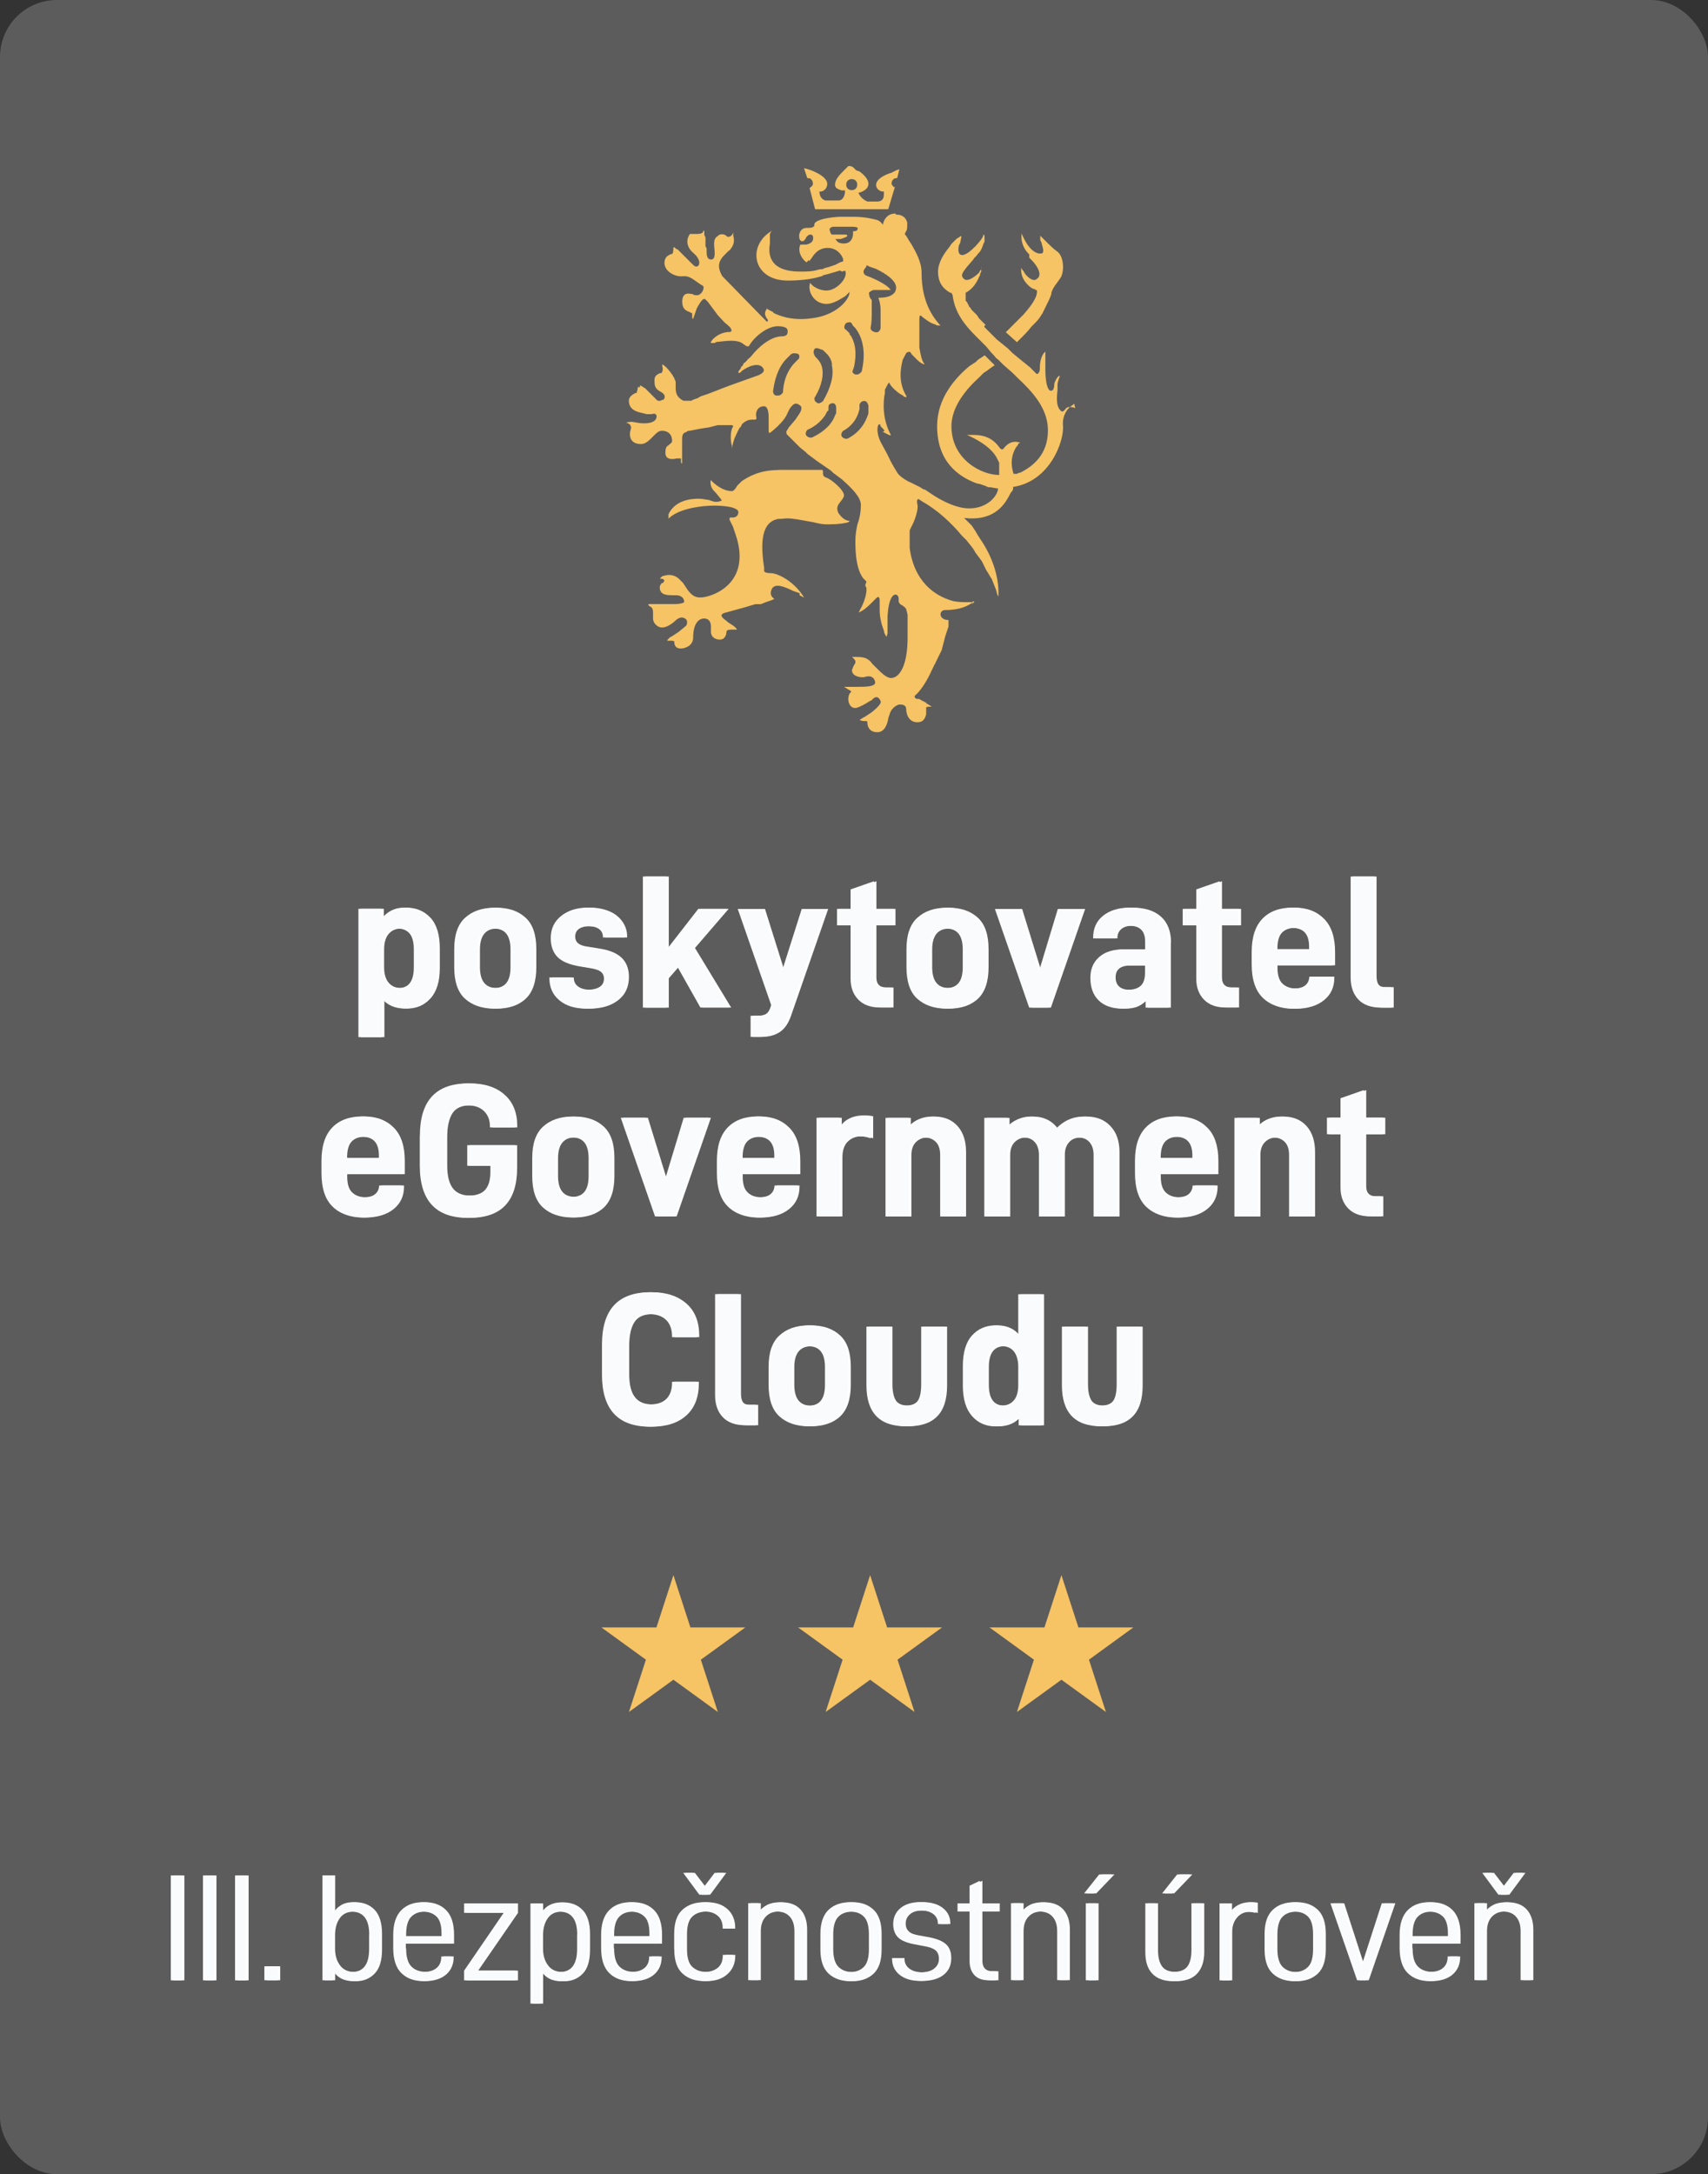 <svg xmlns="http://www.w3.org/2000/svg" id="Layer_2" data-name="Layer 2" viewBox="0 0 180 229.05"><rect x="0" y="0" width="180" height="229.05" fill="#333333" stroke="none"/><g id="Text"><g><rect width="180" height="229.05" rx="6" ry="6" fill="#fff" opacity=".2"></rect><g><path d="M19.43,197.58v11.05h-1.17v-11.05h1.17Z" fill="#fff"></path><path d="M22.81,197.58v11.05h-1.17v-11.05h1.17Z" fill="#fff"></path><path d="M26.2,197.58v11.05h-1.17v-11.05h1.17Z" fill="#fff"></path><path d="M29.53,207.15v1.47h-1.41v-1.47h1.41Z" fill="#fff"></path><path d="M35.32,208.62h-1.08v-11.05h1.08v4.08c.22-.41.52-.72.88-.94s.78-.31,1.25-.31c.83,0,1.52.27,2.03.8s.78,1.39.78,2.53v1.66c0,1.14-.25,1.98-.77,2.52s-1.17.81-1.97.81c-1.02,0-1.75-.39-2.2-1.17v1.08ZM39.16,203.8c0-1.59-.62-2.41-1.88-2.41-.66,0-1.14.23-1.47.69s-.5,1.06-.5,1.81v1.42c0,.72.19,1.3.53,1.75s.84.69,1.5.69c1.2,0,1.81-.81,1.81-2.42v-1.53Z" fill="#fff"></path><path d="M42.8,205.26c0,.92.19,1.55.56,1.92s.89.56,1.55.56c.58,0,1.03-.14,1.36-.42s.48-.67.48-1.16v-.05h1.06v.08c0,.75-.27,1.38-.8,1.83s-1.27.69-2.19.69-1.7-.28-2.27-.84-.86-1.45-.86-2.64v-1.41c0-1.16.3-2.03.86-2.59s1.31-.83,2.23-.83,1.67.27,2.23.83.84,1.44.84,2.59v.95h-5.08v.48ZM42.8,203.8v.17h3.98v-.28c0-.84-.17-1.44-.53-1.78s-.83-.52-1.45-.52-1.09.17-1.45.53-.55.98-.55,1.88Z" fill="#fff"></path><path d="M50.39,207.61h4.2v1.02h-5.42v-1.02l4.17-6.09h-4.17v-1h5.42v1l-4.2,6.09Z" fill="#fff"></path><path d="M57.24,200.51v1.14c.22-.41.52-.72.88-.92s.78-.31,1.25-.31c.83,0,1.52.27,2.03.8s.78,1.38.78,2.52v1.66c0,1.16-.25,2-.77,2.53s-1.17.8-1.97.8c-1.02,0-1.75-.39-2.2-1.17v3.52h-1.08v-10.55h1.08ZM61.08,203.81c0-1.61-.62-2.42-1.88-2.42-.66,0-1.14.23-1.47.69s-.5,1.06-.5,1.81v1.42c0,.72.19,1.3.53,1.75s.84.69,1.5.69c1.2,0,1.81-.81,1.81-2.42v-1.52Z" fill="#fff"></path><path d="M64.72,205.26c0,.92.19,1.55.56,1.92s.89.56,1.55.56c.58,0,1.03-.14,1.36-.42s.48-.67.48-1.16v-.05h1.06v.08c0,.75-.27,1.38-.8,1.83s-1.27.69-2.19.69-1.7-.28-2.27-.84-.86-1.45-.86-2.64v-1.41c0-1.16.3-2.03.86-2.59s1.31-.83,2.23-.83,1.67.27,2.23.83.84,1.44.84,2.59v.95h-5.08v.48ZM64.72,203.8v.17h3.98v-.28c0-.84-.17-1.44-.53-1.78s-.83-.52-1.45-.52-1.09.17-1.45.53-.55.98-.55,1.88Z" fill="#fff"></path><path d="M71.31,205.39v-1.66c0-1.16.28-2,.86-2.53s1.34-.8,2.3-.8,1.67.25,2.2.73.81,1.14.81,1.97v.08h-1.06v-.08c0-.55-.17-.97-.52-1.27s-.8-.45-1.39-.45c-.66,0-1.17.17-1.55.53s-.56.98-.56,1.88v1.53c0,.89.17,1.52.55,1.88s.89.55,1.55.55c.59,0,1.06-.16,1.41-.45s.52-.72.52-1.27v-.08h1.06v.06c0,.83-.28,1.48-.83,1.97s-1.27.73-2.17.73c-.97,0-1.73-.27-2.31-.8s-.86-1.38-.86-2.53ZM73.23,197.31l1.17,1.52,1.16-1.52h.98l-1.7,2.3h-.89l-1.7-2.3h.98Z" fill="#fff"></path><path d="M80.18,200.51v.98c.23-.36.55-.62.92-.81s.81-.27,1.28-.27c.86,0,1.52.25,1.98.75s.7,1.22.7,2.12v5.33h-1.09v-5.17c0-.67-.17-1.17-.5-1.53s-.78-.53-1.38-.53-1.03.17-1.38.53-.53.88-.53,1.53v5.17h-1.08v-8.11h1.06Z" fill="#fff"></path><path d="M86.71,205.39v-1.66c0-1.16.3-2,.86-2.53s1.31-.8,2.27-.8,1.67.27,2.23.8.84,1.38.84,2.53v1.66c0,1.16-.28,2-.84,2.53s-1.31.8-2.23.8-1.7-.27-2.27-.8-.86-1.38-.86-2.53ZM91.82,205.33v-1.53c0-.89-.17-1.52-.53-1.88s-.84-.53-1.45-.53-1.12.17-1.48.53-.55.98-.55,1.88v1.53c0,.89.19,1.52.55,1.88s.86.55,1.48.55,1.09-.19,1.45-.55.53-.98.53-1.88Z" fill="#fff"></path><path d="M94.26,206.36v-.08h1.06v.06c0,.45.17.8.52,1.06s.81.39,1.41.39,1.08-.12,1.42-.38.53-.59.53-1.05c0-.41-.14-.72-.38-.91s-.62-.33-1.16-.42l-1-.19c-.8-.14-1.38-.38-1.73-.7s-.55-.81-.55-1.44c0-.7.27-1.27.78-1.69s1.22-.62,2.05-.62c.89,0,1.61.2,2.14.61s.8.95.8,1.61v.09h-1.06v-.05c0-.42-.16-.75-.48-1s-.78-.38-1.36-.38-1.02.12-1.33.38-.47.58-.47,1c0,.36.11.62.33.83s.59.34,1.08.42l1.06.19c.8.16,1.39.39,1.77.73s.56.83.56,1.47c0,.77-.28,1.36-.83,1.78s-1.3.62-2.22.62-1.61-.22-2.14-.64-.8-1-.8-1.72Z" fill="#fff"></path><path d="M103.53,206.56c0,.73.36,1.11,1.05,1.11h.64v.95h-.81c-.62,0-1.11-.17-1.45-.53s-.52-.86-.52-1.48v-5.23h-1.27v-.86h1.27v-1.86l1.09-.52v2.38h1.83v.86h-1.83v5.19Z" fill="#fff"></path><path d="M107.87,200.51v.98c.23-.36.55-.62.92-.81s.81-.27,1.28-.27c.86,0,1.52.25,1.98.75s.7,1.22.7,2.12v5.33h-1.09v-5.17c0-.67-.17-1.17-.5-1.53s-.78-.53-1.38-.53-1.03.17-1.38.53-.53.88-.53,1.53v5.17h-1.08v-8.11h1.06Z" fill="#fff"></path><path d="M117.45,197.47l-1.92,2h-1.02l1.59-2h1.34ZM115.78,200.51v8.11h-1.09v-8.11h1.09Z" fill="#fff"></path><path d="M120.96,205.65v-5.14h1.08v4.98c0,.75.16,1.31.44,1.69s.77.56,1.45.56,1.17-.19,1.45-.55.44-.94.44-1.7v-4.98h1.09v5.14c0,.98-.25,1.73-.75,2.27s-1.25.8-2.25.8-1.72-.27-2.22-.8-.73-1.28-.73-2.27ZM125.66,197.47l-1.92,2h-1.02l1.59-2h1.34Z" fill="#fff"></path><path d="M129.84,200.51v1.08c.22-.41.52-.69.89-.89s.8-.3,1.25-.3c.2,0,.39.02.58.05v1.08c-.25-.08-.53-.12-.83-.12-.55,0-1,.19-1.34.58s-.53.88-.53,1.5v5.14h-1.08v-8.11h1.06Z" fill="#fff"></path><path d="M133.52,205.39v-1.66c0-1.16.3-2,.86-2.53s1.31-.8,2.27-.8,1.67.27,2.23.8.84,1.38.84,2.53v1.66c0,1.16-.28,2-.84,2.53s-1.31.8-2.23.8-1.7-.27-2.27-.8-.86-1.38-.86-2.53ZM138.63,205.33v-1.53c0-.89-.17-1.52-.53-1.88s-.84-.53-1.45-.53-1.12.17-1.48.53-.55.98-.55,1.88v1.53c0,.89.19,1.52.55,1.88s.86.55,1.48.55,1.09-.19,1.45-.55.53-.98.53-1.88Z" fill="#fff"></path><path d="M141.66,200.51l2.11,6.52,2.11-6.52h1.17l-2.8,8.11h-.97l-2.81-8.11h1.19Z" fill="#fff"></path><path d="M148.87,205.26c0,.92.19,1.55.56,1.92s.89.56,1.55.56c.58,0,1.03-.14,1.36-.42s.48-.67.48-1.16v-.05h1.06v.08c0,.75-.27,1.38-.8,1.83s-1.27.69-2.19.69-1.7-.28-2.27-.84-.86-1.45-.86-2.64v-1.41c0-1.16.3-2.03.86-2.59s1.31-.83,2.23-.83,1.67.27,2.23.83.84,1.44.84,2.59v.95h-5.08v.48ZM148.87,203.8v.17h3.98v-.28c0-.84-.17-1.44-.53-1.78s-.83-.52-1.45-.52-1.09.17-1.45.53-.55.98-.55,1.88Z" fill="#fff"></path><path d="M156.71,200.51v.98c.23-.36.55-.62.92-.81s.81-.27,1.28-.27c.86,0,1.52.25,1.98.75s.7,1.22.7,2.12v5.33h-1.09v-5.17c0-.67-.17-1.17-.5-1.53s-.78-.53-1.38-.53-1.03.17-1.38.53-.53.88-.53,1.53v5.17h-1.08v-8.11h1.06ZM157.45,197.31l1.17,1.52,1.16-1.52h.98l-1.7,2.3h-.89l-1.7-2.3h.98Z" fill="#fff"></path></g><g><path d="M40.45,95.76v1.05c.61-.78,1.41-1.19,2.38-1.19,1.04,0,1.89.37,2.54,1.07s.98,1.78.98,3.22v2.05c0,1.45-.33,2.5-.98,3.22s-1.46,1.07-2.46,1.07-1.84-.35-2.4-1.05v4.06h-2.48v-13.52h2.42ZM43.86,100.02c0-.78-.16-1.35-.45-1.68s-.7-.51-1.21-.51-.94.2-1.25.57-.47.92-.47,1.62v1.88c0,.7.16,1.25.47,1.62s.74.57,1.31.57c1.07,0,1.6-.74,1.6-2.19v-1.88Z" fill="#fff"></path><path d="M48.12,101.91v-1.93c0-1.48.37-2.58,1.13-3.28s1.78-1.07,3.09-1.07,2.32.37,3.07,1.07,1.11,1.8,1.11,3.28v1.93c0,1.48-.37,2.6-1.11,3.3s-1.78,1.05-3.07,1.05-2.32-.35-3.09-1.05-1.13-1.82-1.13-3.3ZM54.06,100.02c0-1.45-.57-2.19-1.72-2.19s-1.76.74-1.76,2.19v1.88c0,1.45.59,2.19,1.76,2.19s1.72-.74,1.72-2.19v-1.88Z" fill="#fff"></path><path d="M58.15,103.06v-.08h2.32v.04c0,.39.16.7.47.92s.72.33,1.23.33c.55,0,.96-.1,1.27-.29s.47-.49.47-.88c0-.31-.12-.57-.35-.74s-.61-.29-1.13-.37l-1.09-.18c-1.04-.18-1.82-.49-2.3-.96s-.74-1.15-.74-2.01c0-1,.37-1.76,1.09-2.34s1.66-.88,2.79-.88c.78,0,1.46.14,2.05.39s1.04.62,1.37,1.09.49.98.49,1.54v.12h-2.29v-.06c0-.35-.14-.64-.43-.84s-.68-.29-1.19-.29-.9.1-1.17.29-.39.47-.39.8c0,.31.1.55.31.72s.53.29,1,.35l1.23.2c1.04.16,1.82.47,2.34.96s.78,1.17.78,2.03c0,1.07-.39,1.89-1.17,2.48s-1.78.86-3.01.86-2.15-.27-2.87-.86-1.07-1.37-1.07-2.34Z" fill="#fff"></path><path d="M70.48,103.06v3.09h-2.48v-13.81h2.48v7.73l3.36-4.32h2.95l-3.55,4.12,3.81,6.27h-2.99l-2.46-4.36-1.11,1.27Z" fill="#fff"></path><path d="M83.35,107.05c-.27.76-.64,1.31-1.15,1.66s-1.17.53-1.99.53h-.86v-2.23h.78c.39,0,.68-.08.88-.21s.35-.39.47-.78l.04-.14-3.52-10.12h2.62l2.05,6.52,2.07-6.52h2.54l-3.93,11.29Z" fill="#fff"></path><path d="M92.36,102.98c0,.7.35,1.05,1.04,1.05h.76v2.11h-1.17c-.94,0-1.7-.25-2.25-.8s-.84-1.29-.84-2.21v-5.64h-1.43v-1.74h1.43v-2.05l2.46-.86v2.91h2.01v1.74h-2.01v5.49Z" fill="#fff"></path><path d="M95.78,101.91v-1.93c0-1.48.37-2.58,1.13-3.28s1.78-1.07,3.09-1.07,2.32.37,3.07,1.07,1.11,1.8,1.11,3.28v1.93c0,1.48-.37,2.6-1.11,3.3s-1.78,1.05-3.07,1.05-2.32-.35-3.09-1.05-1.13-1.82-1.13-3.3ZM101.72,100.02c0-1.45-.57-2.19-1.72-2.19s-1.76.74-1.76,2.19v1.88c0,1.45.59,2.19,1.76,2.19s1.72-.74,1.72-2.19v-1.88Z" fill="#fff"></path><path d="M107.72,95.76l2.03,6.58,1.99-6.58h2.62l-3.61,10.39h-2.03l-3.61-10.39h2.62Z" fill="#fff"></path><path d="M123.39,99.31v6.84h-2.4v-.9c-.35.35-.7.62-1.07.78s-.82.23-1.39.23c-1.07,0-1.89-.29-2.48-.86s-.88-1.37-.88-2.38c0-.94.31-1.66.94-2.21s1.5-.8,2.62-.8h2.21v-.82c0-1.11-.55-1.66-1.66-1.66-.47,0-.84.12-1.11.35s-.41.53-.41.92v.06h-2.3v-.08c0-.98.35-1.74,1.04-2.3s1.64-.86,2.81-.86c1.33,0,2.32.31,3.03.94s1.07,1.54,1.07,2.75ZM120.93,102.46v-.74h-1.8c-1.04,0-1.56.41-1.56,1.25s.51,1.31,1.52,1.31c.64,0,1.11-.16,1.41-.45s.43-.76.43-1.37Z" fill="#fff"></path><path d="M128.78,102.98c0,.7.35,1.05,1.04,1.05h.76v2.11h-1.17c-.94,0-1.7-.25-2.25-.8s-.84-1.29-.84-2.21v-5.64h-1.43v-1.74h1.43v-2.05l2.46-.86v2.91h2.01v1.74h-2.01v5.49Z" fill="#fff"></path><path d="M134.63,101.97c0,.78.18,1.33.53,1.66s.82.51,1.46.51c.49,0,.9-.1,1.17-.31s.43-.51.45-.88l.02-.06h2.36v.1c0,1-.35,1.78-1.09,2.38s-1.74.9-3.01.9-2.4-.39-3.18-1.15-1.17-1.93-1.17-3.54v-1.27c0-1.56.37-2.73,1.13-3.52s1.82-1.17,3.14-1.17,2.34.41,3.11,1.19,1.15,1.95,1.15,3.5v1.39h-6.07v.27ZM134.63,99.94v.06h3.59v-.27c0-1.33-.59-1.97-1.78-1.97-.59,0-1.04.18-1.35.51s-.47.9-.47,1.68Z" fill="#fff"></path><path d="M142.59,102.98v-10.64h2.48v10.49c0,.43.08.74.23.92s.39.25.74.25h.84v2.15h-1.13c-1,0-1.78-.27-2.32-.82s-.84-1.33-.84-2.34Z" fill="#fff"></path><path d="M36.59,123.97c0,.78.18,1.33.53,1.66s.82.51,1.46.51c.49,0,.9-.1,1.17-.31s.43-.51.45-.88l.02-.06h2.36v.1c0,1-.35,1.78-1.09,2.38s-1.74.9-3.01.9-2.4-.39-3.18-1.15-1.17-1.93-1.17-3.54v-1.27c0-1.56.37-2.73,1.13-3.52s1.82-1.17,3.14-1.17,2.34.41,3.11,1.19,1.15,1.95,1.15,3.5v1.39h-6.07v.27ZM36.59,121.94v.06h3.59v-.27c0-1.33-.59-1.97-1.78-1.97-.59,0-1.04.18-1.35.51s-.47.9-.47,1.68Z" fill="#fff"></path><path d="M44.51,119.65c0-3.67,1.68-5.51,5.06-5.51,1.5,0,2.71.39,3.61,1.19s1.33,1.89,1.33,3.3v.14h-2.62v-.14c0-.62-.2-1.15-.61-1.56s-1-.62-1.74-.62c-.84,0-1.45.25-1.82.78s-.59,1.37-.59,2.56v2.99c0,1.13.21,1.93.62,2.44s1.02.74,1.88.74c.8,0,1.39-.2,1.76-.61s.55-1.05.55-1.89v-.64h-2.44v-2.17h5v2.36c0,3.54-1.66,5.29-4.98,5.29s-5.02-1.82-5.02-5.49v-3.16Z" fill="#fff"></path><path d="M56.35,123.91v-1.93c0-1.48.37-2.58,1.13-3.28s1.78-1.07,3.09-1.07,2.32.37,3.07,1.07,1.11,1.8,1.11,3.28v1.93c0,1.48-.37,2.6-1.11,3.3s-1.78,1.05-3.07,1.05-2.32-.35-3.09-1.05-1.13-1.82-1.13-3.3ZM62.29,122.02c0-1.45-.57-2.19-1.72-2.19s-1.76.74-1.76,2.19v1.88c0,1.45.59,2.19,1.76,2.19s1.72-.74,1.72-2.19v-1.88Z" fill="#fff"></path><path d="M68.28,117.76l2.03,6.58,1.99-6.58h2.62l-3.61,10.39h-2.03l-3.61-10.39h2.62Z" fill="#fff"></path><path d="M78.27,123.97c0,.78.18,1.33.53,1.66s.82.51,1.46.51c.49,0,.9-.1,1.17-.31s.43-.51.45-.88l.02-.06h2.36v.1c0,1-.35,1.78-1.09,2.38s-1.74.9-3.01.9-2.4-.39-3.18-1.15-1.17-1.93-1.17-3.54v-1.27c0-1.56.37-2.73,1.13-3.52s1.82-1.17,3.14-1.17,2.34.41,3.11,1.19,1.15,1.95,1.15,3.5v1.39h-6.07v.27ZM78.27,121.94v.06h3.59v-.27c0-1.33-.59-1.97-1.78-1.97-.59,0-1.04.18-1.35.51s-.47.9-.47,1.68Z" fill="#fff"></path><path d="M88.71,117.76v1.07c.25-.45.59-.76,1.02-.98s.92-.33,1.45-.33c.31,0,.59.02.84.08v2.32c-.47-.16-.88-.21-1.23-.21-.61,0-1.09.2-1.46.57s-.55.94-.55,1.64v6.23h-2.48v-10.39h2.42Z" fill="#fff"></path><path d="M95.99,117.76v.94c.31-.35.68-.62,1.11-.8s.88-.27,1.35-.27c1.07,0,1.89.35,2.48,1.02s.88,1.58.88,2.73v6.78h-2.48v-6.48c0-.59-.14-1.04-.43-1.35s-.7-.49-1.19-.49-.88.18-1.19.49-.47.76-.47,1.35v6.48h-2.48v-10.39h2.42Z" fill="#fff"></path><path d="M106.39,117.76v.94c.31-.33.68-.59,1.11-.78s.88-.29,1.35-.29c1.15,0,2.05.45,2.66,1.31.8-.86,1.8-1.31,2.95-1.31s1.95.35,2.58,1.02.94,1.58.94,2.73v6.78h-2.48v-6.48c0-.61-.16-1.05-.45-1.37s-.68-.47-1.17-.47-.92.16-1.21.49-.45.76-.45,1.29v6.54h-2.48v-6.48c0-.61-.16-1.05-.45-1.37s-.68-.47-1.17-.47-.88.18-1.19.49-.47.76-.47,1.35v6.48h-2.48v-10.39h2.42Z" fill="#fff"></path><path d="M122.33,123.97c0,.78.18,1.33.53,1.66s.82.51,1.46.51c.49,0,.9-.1,1.17-.31s.43-.51.45-.88l.02-.06h2.36v.1c0,1-.35,1.78-1.09,2.38s-1.74.9-3.01.9-2.4-.39-3.18-1.15-1.17-1.93-1.17-3.54v-1.27c0-1.56.37-2.73,1.13-3.52s1.82-1.17,3.14-1.17,2.34.41,3.11,1.19,1.15,1.95,1.15,3.5v1.39h-6.07v.27ZM122.33,121.94v.06h3.59v-.27c0-1.33-.59-1.97-1.78-1.97-.59,0-1.04.18-1.35.51s-.47.9-.47,1.68Z" fill="#fff"></path><path d="M132.77,117.76v.94c.31-.35.68-.62,1.11-.8s.88-.27,1.35-.27c1.07,0,1.89.35,2.48,1.02s.88,1.58.88,2.73v6.78h-2.48v-6.48c0-.59-.14-1.04-.43-1.35s-.7-.49-1.19-.49-.88.18-1.19.49-.47.76-.47,1.35v6.48h-2.48v-10.39h2.42Z" fill="#fff"></path><path d="M143.98,124.98c0,.7.35,1.05,1.04,1.05h.76v2.11h-1.17c-.94,0-1.7-.25-2.25-.8s-.84-1.29-.84-2.21v-5.64h-1.43v-1.74h1.43v-2.05l2.46-.86v2.91h2.01v1.74h-2.01v5.49Z" fill="#fff"></path><path d="M63.69,141.65c0-3.67,1.68-5.51,5.06-5.51,1.5,0,2.71.41,3.61,1.21s1.33,1.93,1.33,3.38v.14h-2.62v-.12c0-.7-.2-1.27-.61-1.68s-1-.62-1.74-.62c-.84,0-1.45.25-1.82.78s-.59,1.37-.59,2.56v2.99c0,1.11.21,1.91.61,2.42s1,.76,1.84.76c.74,0,1.33-.2,1.72-.59s.59-.96.59-1.64v-.16h2.58v.14c0,1.48-.43,2.6-1.31,3.4s-2.09,1.19-3.63,1.19c-3.34,0-5.02-1.82-5.02-5.49v-3.16Z" fill="#fff"></path><path d="M75.61,146.98v-10.64h2.48v10.49c0,.43.08.74.23.92s.39.25.74.25h.84v2.15h-1.13c-1,0-1.78-.27-2.32-.82s-.84-1.33-.84-2.34Z" fill="#fff"></path><path d="M81.26,145.91v-1.93c0-1.48.37-2.58,1.13-3.28s1.78-1.07,3.09-1.07,2.32.37,3.07,1.07,1.11,1.8,1.11,3.28v1.93c0,1.48-.37,2.6-1.11,3.3s-1.78,1.05-3.07,1.05-2.32-.35-3.09-1.05-1.13-1.82-1.13-3.3ZM87.19,144.02c0-1.45-.57-2.19-1.72-2.19s-1.76.74-1.76,2.19v1.88c0,1.45.59,2.19,1.76,2.19s1.72-.74,1.72-2.19v-1.88Z" fill="#fff"></path><path d="M91.57,139.76h2.48v6.07c0,.74.12,1.29.33,1.66s.66.59,1.31.59,1.09-.2,1.31-.55.33-.92.33-1.7v-6.07h2.48v6.19c0,1.45-.33,2.52-1.02,3.24s-1.72,1.07-3.11,1.07c-2.75,0-4.12-1.45-4.12-4.32v-6.19Z" fill="#fff"></path><path d="M101.73,145.97v-2.05c0-1.45.33-2.52.96-3.22s1.45-1.07,2.46-1.07,1.86.41,2.42,1.19v-4.47h2.46v13.81h-2.42v-.96c-.57.72-1.39,1.07-2.44,1.07-1,0-1.82-.35-2.46-1.07s-.98-1.78-.98-3.22ZM107.57,145.89v-1.88c0-.7-.16-1.25-.45-1.62s-.72-.57-1.25-.57c-1.11,0-1.66.74-1.66,2.19v1.88c0,1.45.53,2.19,1.6,2.19.57,0,1-.2,1.31-.57s.45-.92.45-1.62Z" fill="#fff"></path><path d="M112.18,139.76h2.48v6.07c0,.74.12,1.29.33,1.66s.66.59,1.31.59,1.09-.2,1.31-.55.33-.92.33-1.7v-6.07h2.48v6.19c0,1.45-.33,2.52-1.02,3.24s-1.72,1.07-3.11,1.07c-2.75,0-4.12-1.45-4.12-4.32v-6.19Z" fill="#fff"></path></g><g><path d="M19.17,197.58v11.05h-1.17v-11.05h1.17Z" fill="#fafbfc"></path><path d="M22.56,197.58v11.05h-1.17v-11.05h1.17Z" fill="#fafbfc"></path><path d="M25.94,197.58v11.05h-1.17v-11.05h1.17Z" fill="#fafbfc"></path><path d="M29.27,207.15v1.47h-1.41v-1.47h1.41Z" fill="#fafbfc"></path><path d="M35.06,208.62h-1.08v-11.05h1.08v4.08c.22-.41.52-.72.88-.94s.78-.31,1.25-.31c.83,0,1.52.27,2.03.8s.78,1.39.78,2.53v1.66c0,1.14-.25,1.98-.77,2.52s-1.17.81-1.97.81c-1.02,0-1.75-.39-2.2-1.17v1.08ZM38.91,203.8c0-1.59-.62-2.41-1.88-2.41-.66,0-1.14.23-1.47.69s-.5,1.06-.5,1.81v1.42c0,.72.19,1.3.53,1.75s.84.69,1.5.69c1.2,0,1.81-.81,1.81-2.42v-1.53Z" fill="#fafbfc"></path><path d="M42.55,205.26c0,.92.19,1.55.56,1.92s.89.56,1.55.56c.58,0,1.03-.14,1.36-.42s.48-.67.48-1.16v-.05h1.06v.08c0,.75-.27,1.38-.8,1.83s-1.27.69-2.19.69-1.7-.28-2.27-.84-.86-1.45-.86-2.64v-1.41c0-1.16.3-2.03.86-2.59s1.31-.83,2.23-.83,1.67.27,2.23.83.84,1.44.84,2.59v.95h-5.08v.48ZM42.55,203.8v.17h3.98v-.28c0-.84-.17-1.44-.53-1.78s-.83-.52-1.45-.52-1.09.17-1.45.53-.55.98-.55,1.88Z" fill="#fafbfc"></path><path d="M50.13,207.61h4.2v1.02h-5.42v-1.02l4.17-6.09h-4.17v-1h5.42v1l-4.2,6.09Z" fill="#fafbfc"></path><path d="M56.98,200.51v1.14c.22-.41.52-.72.88-.92s.78-.31,1.25-.31c.83,0,1.52.27,2.03.8s.78,1.38.78,2.52v1.66c0,1.16-.25,2-.77,2.53s-1.17.8-1.97.8c-1.02,0-1.75-.39-2.2-1.17v3.52h-1.08v-10.55h1.08ZM60.83,203.81c0-1.61-.62-2.42-1.88-2.42-.66,0-1.14.23-1.47.69s-.5,1.06-.5,1.81v1.42c0,.72.19,1.3.53,1.75s.84.69,1.5.69c1.2,0,1.81-.81,1.81-2.42v-1.52Z" fill="#fafbfc"></path><path d="M64.46,205.26c0,.92.19,1.55.56,1.92s.89.56,1.55.56c.58,0,1.03-.14,1.36-.42s.48-.67.48-1.16v-.05h1.06v.08c0,.75-.27,1.38-.8,1.83s-1.27.69-2.19.69-1.7-.28-2.27-.84-.86-1.45-.86-2.64v-1.41c0-1.16.3-2.03.86-2.59s1.31-.83,2.23-.83,1.67.27,2.23.83.84,1.44.84,2.59v.95h-5.08v.48ZM64.46,203.8v.17h3.98v-.28c0-.84-.17-1.44-.53-1.78s-.83-.52-1.45-.52-1.09.17-1.45.53-.55.98-.55,1.88Z" fill="#fafbfc"></path><path d="M71.05,205.39v-1.66c0-1.16.28-2,.86-2.53s1.34-.8,2.3-.8,1.67.25,2.2.73.81,1.14.81,1.97v.08h-1.06v-.08c0-.55-.17-.97-.52-1.27s-.8-.45-1.39-.45c-.66,0-1.17.17-1.55.53s-.56.98-.56,1.88v1.53c0,.89.17,1.52.55,1.88s.89.55,1.55.55c.59,0,1.06-.16,1.41-.45s.52-.72.52-1.27v-.08h1.06v.06c0,.83-.28,1.48-.83,1.97s-1.27.73-2.17.73c-.97,0-1.73-.27-2.31-.8s-.86-1.38-.86-2.53ZM72.98,197.31l1.17,1.52,1.16-1.52h.98l-1.7,2.3h-.89l-1.7-2.3h.98Z" fill="#fafbfc"></path><path d="M79.93,200.51v.98c.23-.36.55-.62.92-.81s.81-.27,1.28-.27c.86,0,1.52.25,1.98.75s.7,1.22.7,2.12v5.33h-1.09v-5.17c0-.67-.17-1.17-.5-1.53s-.78-.53-1.38-.53-1.03.17-1.38.53-.53.88-.53,1.53v5.17h-1.08v-8.11h1.06Z" fill="#fafbfc"></path><path d="M86.46,205.39v-1.66c0-1.16.3-2,.86-2.53s1.31-.8,2.27-.8,1.67.27,2.23.8.84,1.38.84,2.53v1.66c0,1.16-.28,2-.84,2.53s-1.31.8-2.23.8-1.7-.27-2.27-.8-.86-1.38-.86-2.53ZM91.57,205.33v-1.53c0-.89-.17-1.52-.53-1.88s-.84-.53-1.45-.53-1.12.17-1.48.53-.55.98-.55,1.88v1.53c0,.89.19,1.52.55,1.88s.86.55,1.48.55,1.09-.19,1.45-.55.53-.98.53-1.88Z" fill="#fafbfc"></path><path d="M94.01,206.36v-.08h1.06v.06c0,.45.17.8.52,1.06s.81.39,1.41.39,1.08-.12,1.42-.38.53-.59.53-1.05c0-.41-.14-.72-.38-.91s-.62-.33-1.16-.42l-1-.19c-.8-.14-1.38-.38-1.73-.7s-.55-.81-.55-1.44c0-.7.27-1.27.78-1.69s1.22-.62,2.05-.62c.89,0,1.61.2,2.14.61s.8.95.8,1.61v.09h-1.06v-.05c0-.42-.16-.75-.48-1s-.78-.38-1.36-.38-1.02.12-1.33.38-.47.58-.47,1c0,.36.11.62.33.83s.59.34,1.08.42l1.06.19c.8.16,1.39.39,1.77.73s.56.83.56,1.47c0,.77-.28,1.36-.83,1.78s-1.3.62-2.22.62-1.61-.22-2.14-.64-.8-1-.8-1.72Z" fill="#fafbfc"></path><path d="M103.27,206.56c0,.73.36,1.11,1.05,1.11h.64v.95h-.81c-.62,0-1.11-.17-1.45-.53s-.52-.86-.52-1.48v-5.23h-1.27v-.86h1.27v-1.86l1.09-.52v2.38h1.83v.86h-1.83v5.19Z" fill="#fafbfc"></path><path d="M107.62,200.51v.98c.23-.36.55-.62.92-.81s.81-.27,1.28-.27c.86,0,1.52.25,1.98.75s.7,1.22.7,2.12v5.33h-1.09v-5.17c0-.67-.17-1.17-.5-1.53s-.78-.53-1.38-.53-1.03.17-1.38.53-.53.88-.53,1.53v5.17h-1.08v-8.11h1.06Z" fill="#fafbfc"></path><path d="M117.19,197.47l-1.92,2h-1.02l1.59-2h1.34ZM115.52,200.51v8.11h-1.09v-8.11h1.09Z" fill="#fafbfc"></path><path d="M120.7,205.65v-5.14h1.08v4.98c0,.75.16,1.31.44,1.69s.77.56,1.45.56,1.17-.19,1.45-.55.44-.94.44-1.7v-4.98h1.09v5.14c0,.98-.25,1.73-.75,2.27s-1.25.8-2.25.8-1.72-.27-2.22-.8-.73-1.28-.73-2.27ZM125.41,197.47l-1.92,2h-1.02l1.59-2h1.34Z" fill="#fafbfc"></path><path d="M129.58,200.51v1.08c.22-.41.52-.69.89-.89s.8-.3,1.25-.3c.2,0,.39.02.58.05v1.08c-.25-.08-.53-.12-.83-.12-.55,0-1,.19-1.34.58s-.53.88-.53,1.5v5.14h-1.08v-8.11h1.06Z" fill="#fafbfc"></path><path d="M133.27,205.39v-1.66c0-1.16.3-2,.86-2.53s1.31-.8,2.27-.8,1.67.27,2.23.8.84,1.38.84,2.53v1.66c0,1.16-.28,2-.84,2.53s-1.31.8-2.23.8-1.7-.27-2.27-.8-.86-1.38-.86-2.53ZM138.38,205.33v-1.53c0-.89-.17-1.52-.53-1.88s-.84-.53-1.45-.53-1.12.17-1.48.53-.55.98-.55,1.88v1.53c0,.89.19,1.52.55,1.88s.86.55,1.48.55,1.09-.19,1.45-.55.53-.98.53-1.88Z" fill="#fafbfc"></path><path d="M141.4,200.51l2.11,6.52,2.11-6.52h1.17l-2.8,8.11h-.97l-2.81-8.11h1.19Z" fill="#fafbfc"></path><path d="M148.61,205.26c0,.92.19,1.55.56,1.92s.89.56,1.55.56c.58,0,1.03-.14,1.36-.42s.48-.67.48-1.16v-.05h1.06v.08c0,.75-.27,1.38-.8,1.83s-1.27.69-2.19.69-1.7-.28-2.27-.84-.86-1.45-.86-2.64v-1.41c0-1.16.3-2.03.86-2.59s1.31-.83,2.23-.83,1.67.27,2.23.83.84,1.44.84,2.59v.95h-5.08v.48ZM148.61,203.8v.17h3.98v-.28c0-.84-.17-1.44-.53-1.78s-.83-.52-1.45-.52-1.09.17-1.45.53-.55.98-.55,1.88Z" fill="#fafbfc"></path><path d="M156.46,200.51v.98c.23-.36.55-.62.92-.81s.81-.27,1.28-.27c.86,0,1.52.25,1.98.75s.7,1.22.7,2.12v5.33h-1.09v-5.17c0-.67-.17-1.17-.5-1.53s-.78-.53-1.38-.53-1.03.17-1.38.53-.53.88-.53,1.53v5.17h-1.08v-8.11h1.06ZM157.19,197.31l1.17,1.52,1.16-1.52h.98l-1.7,2.3h-.89l-1.7-2.3h.98Z" fill="#fafbfc"></path></g><g><path d="M40.19,95.76v1.05c.61-.78,1.41-1.19,2.38-1.19,1.04,0,1.89.37,2.54,1.07s.98,1.78.98,3.22v2.05c0,1.45-.33,2.5-.98,3.22s-1.46,1.07-2.46,1.07-1.84-.35-2.4-1.05v4.06h-2.48v-13.52h2.42ZM43.61,100.02c0-.78-.16-1.35-.45-1.68s-.7-.51-1.21-.51-.94.2-1.25.57-.47.92-.47,1.62v1.88c0,.7.16,1.25.47,1.62s.74.57,1.31.57c1.07,0,1.6-.74,1.6-2.19v-1.88Z" fill="#fafbfc"></path><path d="M47.87,101.91v-1.93c0-1.48.37-2.58,1.13-3.28s1.78-1.07,3.09-1.07,2.32.37,3.07,1.07,1.11,1.8,1.11,3.28v1.93c0,1.48-.37,2.6-1.11,3.3s-1.78,1.05-3.07,1.05-2.32-.35-3.09-1.05-1.13-1.82-1.13-3.3ZM53.8,100.02c0-1.45-.57-2.19-1.72-2.19s-1.76.74-1.76,2.19v1.88c0,1.45.59,2.19,1.76,2.19s1.72-.74,1.72-2.19v-1.88Z" fill="#fafbfc"></path><path d="M57.89,103.06v-.08h2.32v.04c0,.39.16.7.47.92s.72.33,1.23.33c.55,0,.96-.1,1.27-.29s.47-.49.47-.88c0-.31-.12-.57-.35-.74s-.61-.29-1.13-.37l-1.09-.18c-1.04-.18-1.82-.49-2.3-.96s-.74-1.15-.74-2.01c0-1,.37-1.76,1.09-2.34s1.66-.88,2.79-.88c.78,0,1.46.14,2.05.39s1.04.62,1.37,1.09.49.98.49,1.54v.12h-2.29v-.06c0-.35-.14-.64-.43-.84s-.68-.29-1.19-.29-.9.1-1.17.29-.39.47-.39.8c0,.31.1.55.31.72s.53.29,1,.35l1.23.2c1.04.16,1.82.47,2.34.96s.78,1.17.78,2.03c0,1.07-.39,1.89-1.17,2.48s-1.78.86-3.01.86-2.15-.27-2.87-.86-1.07-1.37-1.07-2.34Z" fill="#fafbfc"></path><path d="M70.23,103.06v3.09h-2.48v-13.81h2.48v7.73l3.36-4.32h2.95l-3.55,4.12,3.81,6.27h-2.99l-2.46-4.36-1.11,1.27Z" fill="#fafbfc"></path><path d="M83.1,107.05c-.27.76-.64,1.31-1.15,1.66s-1.17.53-1.99.53h-.86v-2.23h.78c.39,0,.68-.08.88-.21s.35-.39.47-.78l.04-.14-3.52-10.12h2.62l2.05,6.52,2.07-6.52h2.54l-3.93,11.29Z" fill="#fafbfc"></path><path d="M92.1,102.98c0,.7.35,1.05,1.04,1.05h.76v2.11h-1.17c-.94,0-1.7-.25-2.25-.8s-.84-1.29-.84-2.21v-5.64h-1.43v-1.74h1.43v-2.05l2.46-.86v2.91h2.01v1.74h-2.01v5.49Z" fill="#fafbfc"></path><path d="M95.53,101.91v-1.93c0-1.48.37-2.58,1.13-3.28s1.78-1.07,3.09-1.07,2.32.37,3.07,1.07,1.11,1.8,1.11,3.28v1.93c0,1.48-.37,2.6-1.11,3.3s-1.78,1.05-3.07,1.05-2.32-.35-3.09-1.05-1.13-1.82-1.13-3.3ZM101.46,100.02c0-1.45-.57-2.19-1.72-2.19s-1.76.74-1.76,2.19v1.88c0,1.45.59,2.19,1.76,2.19s1.72-.74,1.72-2.19v-1.88Z" fill="#fafbfc"></path><path d="M107.46,95.76l2.03,6.58,1.99-6.58h2.62l-3.61,10.39h-2.03l-3.61-10.39h2.62Z" fill="#fafbfc"></path><path d="M123.13,99.31v6.84h-2.4v-.9c-.35.35-.7.62-1.07.78s-.82.23-1.39.23c-1.07,0-1.89-.29-2.48-.86s-.88-1.37-.88-2.38c0-.94.31-1.66.94-2.21s1.5-.8,2.62-.8h2.21v-.82c0-1.11-.55-1.66-1.66-1.66-.47,0-.84.12-1.11.35s-.41.53-.41.92v.06h-2.3v-.08c0-.98.35-1.74,1.04-2.3s1.64-.86,2.81-.86c1.33,0,2.32.31,3.03.94s1.07,1.54,1.07,2.75ZM120.67,102.46v-.74h-1.8c-1.04,0-1.56.41-1.56,1.25s.51,1.31,1.52,1.31c.64,0,1.11-.16,1.41-.45s.43-.76.43-1.37Z" fill="#fafbfc"></path><path d="M128.53,102.98c0,.7.35,1.05,1.04,1.05h.76v2.11h-1.17c-.94,0-1.7-.25-2.25-.8s-.84-1.29-.84-2.21v-5.64h-1.43v-1.74h1.43v-2.05l2.46-.86v2.91h2.01v1.74h-2.01v5.49Z" fill="#fafbfc"></path><path d="M134.37,101.97c0,.78.18,1.33.53,1.66s.82.51,1.46.51c.49,0,.9-.1,1.17-.31s.43-.51.45-.88l.02-.06h2.36v.1c0,1-.35,1.78-1.09,2.38s-1.74.9-3.01.9-2.4-.39-3.18-1.15-1.17-1.93-1.17-3.54v-1.27c0-1.56.37-2.73,1.13-3.52s1.82-1.17,3.14-1.17,2.34.41,3.11,1.19,1.15,1.95,1.15,3.5v1.39h-6.07v.27ZM134.37,99.94v.06h3.59v-.27c0-1.33-.59-1.97-1.78-1.97-.59,0-1.04.18-1.35.51s-.47.9-.47,1.68Z" fill="#fafbfc"></path><path d="M142.34,102.98v-10.64h2.48v10.49c0,.43.08.74.23.92s.39.25.74.25h.84v2.15h-1.13c-1,0-1.78-.27-2.32-.82s-.84-1.33-.84-2.34Z" fill="#fafbfc"></path><path d="M36.34,123.97c0,.78.18,1.33.53,1.66s.82.51,1.46.51c.49,0,.9-.1,1.17-.31s.43-.51.45-.88l.02-.06h2.36v.1c0,1-.35,1.78-1.09,2.38s-1.74.9-3.01.9-2.4-.39-3.18-1.15-1.17-1.93-1.17-3.54v-1.27c0-1.56.37-2.73,1.13-3.52s1.82-1.17,3.14-1.17,2.34.41,3.11,1.19,1.15,1.95,1.15,3.5v1.39h-6.07v.27ZM36.34,121.94v.06h3.59v-.27c0-1.33-.59-1.97-1.78-1.97-.59,0-1.04.18-1.35.51s-.47.9-.47,1.68Z" fill="#fafbfc"></path><path d="M44.25,119.65c0-3.67,1.68-5.51,5.06-5.51,1.5,0,2.71.39,3.61,1.19s1.33,1.89,1.33,3.3v.14h-2.62v-.14c0-.62-.2-1.15-.61-1.56s-1-.62-1.74-.62c-.84,0-1.45.25-1.82.78s-.59,1.37-.59,2.56v2.99c0,1.13.21,1.93.62,2.44s1.02.74,1.88.74c.8,0,1.39-.2,1.76-.61s.55-1.05.55-1.89v-.64h-2.44v-2.17h5v2.36c0,3.54-1.66,5.29-4.98,5.29s-5.02-1.82-5.02-5.49v-3.16Z" fill="#fafbfc"></path><path d="M56.09,123.91v-1.93c0-1.48.37-2.58,1.13-3.28s1.78-1.07,3.09-1.07,2.32.37,3.07,1.07,1.11,1.8,1.11,3.28v1.93c0,1.48-.37,2.6-1.11,3.3s-1.78,1.05-3.07,1.05-2.32-.35-3.09-1.05-1.13-1.82-1.13-3.3ZM62.03,122.02c0-1.45-.57-2.19-1.72-2.19s-1.76.74-1.76,2.19v1.88c0,1.45.59,2.19,1.76,2.19s1.72-.74,1.72-2.19v-1.88Z" fill="#fafbfc"></path><path d="M68.03,117.76l2.03,6.58,1.99-6.58h2.62l-3.61,10.39h-2.03l-3.61-10.39h2.62Z" fill="#fafbfc"></path><path d="M78.01,123.97c0,.78.18,1.33.53,1.66s.82.51,1.46.51c.49,0,.9-.1,1.17-.31s.43-.51.45-.88l.02-.06h2.36v.1c0,1-.35,1.78-1.09,2.38s-1.74.9-3.01.9-2.4-.39-3.18-1.15-1.17-1.93-1.17-3.54v-1.27c0-1.56.37-2.73,1.13-3.52s1.82-1.17,3.14-1.17,2.34.41,3.11,1.19,1.15,1.95,1.15,3.5v1.39h-6.07v.27ZM78.01,121.94v.06h3.59v-.27c0-1.33-.59-1.97-1.78-1.97-.59,0-1.04.18-1.35.51s-.47.9-.47,1.68Z" fill="#fafbfc"></path><path d="M88.46,117.76v1.07c.25-.45.59-.76,1.02-.98s.92-.33,1.45-.33c.31,0,.59.02.84.08v2.32c-.47-.16-.88-.21-1.23-.21-.61,0-1.09.2-1.46.57s-.55.94-.55,1.64v6.23h-2.48v-10.39h2.42Z" fill="#fafbfc"></path><path d="M95.74,117.76v.94c.31-.35.68-.62,1.11-.8s.88-.27,1.35-.27c1.07,0,1.89.35,2.48,1.02s.88,1.58.88,2.73v6.78h-2.48v-6.48c0-.59-.14-1.04-.43-1.35s-.7-.49-1.19-.49-.88.18-1.19.49-.47.76-.47,1.35v6.48h-2.48v-10.39h2.42Z" fill="#fafbfc"></path><path d="M106.14,117.76v.94c.31-.33.68-.59,1.11-.78s.88-.29,1.35-.29c1.15,0,2.05.45,2.66,1.31.8-.86,1.8-1.31,2.95-1.31s1.95.35,2.58,1.02.94,1.58.94,2.73v6.78h-2.48v-6.48c0-.61-.16-1.05-.45-1.37s-.68-.47-1.17-.47-.92.16-1.21.49-.45.76-.45,1.29v6.54h-2.48v-6.48c0-.61-.16-1.05-.45-1.37s-.68-.47-1.17-.47-.88.18-1.19.49-.47.76-.47,1.35v6.48h-2.48v-10.39h2.42Z" fill="#fafbfc"></path><path d="M122.07,123.97c0,.78.18,1.33.53,1.66s.82.51,1.46.51c.49,0,.9-.1,1.17-.31s.43-.51.45-.88l.02-.06h2.36v.1c0,1-.35,1.78-1.09,2.38s-1.74.9-3.01.9-2.4-.39-3.18-1.15-1.17-1.93-1.17-3.54v-1.27c0-1.56.37-2.73,1.13-3.52s1.82-1.17,3.14-1.17,2.34.41,3.11,1.19,1.15,1.95,1.15,3.5v1.39h-6.07v.27ZM122.07,121.94v.06h3.59v-.27c0-1.33-.59-1.97-1.78-1.97-.59,0-1.04.18-1.35.51s-.47.9-.47,1.68Z" fill="#fafbfc"></path><path d="M132.51,117.76v.94c.31-.35.68-.62,1.11-.8s.88-.27,1.35-.27c1.07,0,1.89.35,2.48,1.02s.88,1.58.88,2.73v6.78h-2.48v-6.48c0-.59-.14-1.04-.43-1.35s-.7-.49-1.19-.49-.88.18-1.19.49-.47.76-.47,1.35v6.48h-2.48v-10.39h2.42Z" fill="#fafbfc"></path><path d="M143.73,124.98c0,.7.35,1.05,1.04,1.05h.76v2.11h-1.17c-.94,0-1.7-.25-2.25-.8s-.84-1.29-.84-2.21v-5.64h-1.43v-1.74h1.43v-2.05l2.46-.86v2.91h2.01v1.74h-2.01v5.49Z" fill="#fafbfc"></path><path d="M63.44,141.65c0-3.67,1.68-5.51,5.06-5.51,1.5,0,2.71.41,3.61,1.21s1.33,1.93,1.33,3.38v.14h-2.62v-.12c0-.7-.2-1.27-.61-1.68s-1-.62-1.74-.62c-.84,0-1.45.25-1.82.78s-.59,1.37-.59,2.56v2.99c0,1.11.21,1.91.61,2.42s1,.76,1.84.76c.74,0,1.33-.2,1.72-.59s.59-.96.59-1.64v-.16h2.58v.14c0,1.48-.43,2.6-1.31,3.4s-2.09,1.19-3.63,1.19c-3.34,0-5.02-1.82-5.02-5.49v-3.16Z" fill="#fafbfc"></path><path d="M75.36,146.98v-10.64h2.48v10.49c0,.43.08.74.23.92s.39.25.74.25h.84v2.15h-1.13c-1,0-1.78-.27-2.32-.82s-.84-1.33-.84-2.34Z" fill="#fafbfc"></path><path d="M81,145.91v-1.93c0-1.48.37-2.58,1.13-3.28s1.78-1.07,3.09-1.07,2.32.37,3.07,1.07,1.11,1.8,1.11,3.28v1.93c0,1.48-.37,2.6-1.11,3.3s-1.78,1.05-3.07,1.05-2.32-.35-3.09-1.05-1.13-1.82-1.13-3.3ZM86.94,144.02c0-1.45-.57-2.19-1.72-2.19s-1.76.74-1.76,2.19v1.88c0,1.45.59,2.19,1.76,2.19s1.72-.74,1.72-2.19v-1.88Z" fill="#fafbfc"></path><path d="M91.32,139.76h2.48v6.07c0,.74.12,1.29.33,1.66s.66.59,1.31.59,1.09-.2,1.31-.55.33-.92.33-1.7v-6.07h2.48v6.19c0,1.45-.33,2.52-1.02,3.24s-1.72,1.07-3.11,1.07c-2.75,0-4.12-1.45-4.12-4.32v-6.19Z" fill="#fafbfc"></path><path d="M101.47,145.97v-2.05c0-1.45.33-2.52.96-3.22s1.45-1.07,2.46-1.07,1.86.41,2.42,1.19v-4.47h2.46v13.81h-2.42v-.96c-.57.72-1.39,1.07-2.44,1.07-1,0-1.82-.35-2.46-1.07s-.98-1.78-.98-3.22ZM107.31,145.89v-1.88c0-.7-.16-1.25-.45-1.62s-.72-.57-1.25-.57c-1.11,0-1.66.74-1.66,2.19v1.88c0,1.45.53,2.19,1.6,2.19.57,0,1-.2,1.31-.57s.45-.92.45-1.62Z" fill="#fafbfc"></path><path d="M111.92,139.76h2.48v6.07c0,.74.12,1.29.33,1.66s.66.59,1.31.59,1.09-.2,1.31-.55.33-.92.33-1.7v-6.07h2.48v6.19c0,1.45-.33,2.52-1.02,3.24s-1.72,1.07-3.11,1.07c-2.75,0-4.12-1.45-4.12-4.32v-6.19Z" fill="#fafbfc"></path></g><path d="M94.44,22.61c.82,0,1.05.47,1.17.82v.23c0,.23,0,.58-.12.7l-.12.23v.12h0l.12.12h0l.35.58h0l.23.35c.47.82,1.05,1.87,1.05,2.92,0,1.75.35,3.86,1.99,5.61h-.35l-.23-.12c-.47-.12-.94-.47-1.52-.94-.12,0-.12.23-.12.58v.35h0v.35h0v2.11c.12.7.23,1.29.47,1.64.23.23-.23.12-.7-.35l-.23-.23h0l-.35-.35c-.12-.23-.23-.35-.35-.23h-.12l-.12.12h0l-.12.23h0l-.12.23h0l-.12.23c-.23.94-.47,2.34.35,3.74.12.23,0,.23-.23.12l-.12-.12h0l-.23-.12c-.35-.23-.94-.7-1.17-1.17,0-.12-.12,0-.23.23l-.12.23h0l-.12.23h0v.35c-.23,1.05-.23,2.8.58,4.33.12.23-.12.12-.35,0l-.23-.12h0l-.23-.12h0l.23-.12s-.12,0-.12-.12l-.12-.12-.23-.23v-.12c-.23-.35-.58.47,0,1.75l.7,1.29h0l.23.47h0l.23.47c.35.58.58,1.05.82,1.29.23.23.7.58,1.29.82l.94.47c.12.12.23.12.35.23h.12l.7.47h0l.35.23c.94.58,2.34,1.29,3.62,1.29,1.99,0,3.04-1.4,3.04-2.11h-.12l-.7-.12h-.23l-.23-.12h0l-.35-.12h0l-.35-.12h-.12l-.35-.12c-1.75-.7-3.97-2.22-3.97-5.96,0-2.92,1.87-5.03,3.39-6.31l.35-.23h0l.35-.23h0l.23-.23h0l.35-.23h0l.35-.23,1.05,1.05-.35.23h0l-.47.35h0l-.35.23-.12.12-.35.35c-1.29,1.17-2.92,3.04-2.92,5.14,0,3.51,3.16,5.14,5.03,5.14v-.12h0v-.12h0v-.12h0v-.12h0v-.35h0v-.47l-.12-.23c-.35-.82-1.17-1.75-3.27-2.69h.7c.7,0,1.87.12,2.69,1.29.35.47.47.12.58,0s.7-.82,1.64-.47h0l-.23.12v.12l-.12.12c-.35.47-.82,1.52-.35,2.92h.35l.23-.12h.12l.23-.12c1.05-.58,2.69-1.75,2.69-4.33,0-2.34-1.64-4.09-3.27-5.61l-.47-.47h0l-.94-.82c-.08-.08-.16-.16-.23-.23l-.35-.35c-.23-.12-.35-.35-.47-.47l-.12-.12c-.23-.23-.47-.58-.7-.82l-1.05-1.05c-1.17-1.17-2.22-2.45-2.45-4.33l-.12-.23h-.12c-.35-.23-1.29-.7-1.29-2.22,0-.94.58-1.87,1.17-2.57l.23-.35h0l.23-.23.12-.12.23-.23h0l.23-.12h0l.12-.12h.12v.12l-.12.58h0l-.12.23c-.12.47-.12,1.05.35,1.05.7,0,2.22-1.75,2.22-2.11,0-.12.12,0,.12.12v.12h0v.23h0v.23h0l-.12.23c-.12.35-.23.7-.47.94l-.12.12c-.12.23-.35.35-.47.58l-.7.82c-.35.47-.7.82-.35,1.17.35.47,1.17-.12,1.64-.58l.12-.23.12-.12v-.12c0-.12.12-.12,0,0v.12h0v.23h0l-.12.23v.12l-.12.23c-.23.58-.7,1.29-1.4,1.64h0v.12h0v.12h0v.12h0v.12h0v.12h0v.12h0v.12h0l.12.12h0l.12.23h0l.12.23s0,.12.12.12l.12.23h0l.23.23h0l.23.23.12.12.23.35h0l.35.35h0l.35.35c-.23.12-.12.12-.12.23l.35.35h0l.47.47h0l.47.47h0l.58.47h0l.58.47h0l.47.47h0l.7.58h0l.58.47h0l.58.47h0l.58.58h0l.12.12h.12c.12-.12.23-.23.23-.58v-.12c0-.7.23-1.4.58-1.64v.47h0v.35h0v.58h0v.47c0,.94.12,1.99.47,2.22.35.12.47-.23.47-.7.12-.47.47-.94.58-.82l-.12.35h0l-.12.47h0v.35h0v.35c-.12.94-.12,1.87.47,2.22.08,0,.16-.04.23-.12l.12-.12c.12-.23.47-.35,1.05-.12l-.12-.47h0l-.12.12c-.47.23-1.17,1.05-1.05,2.22.12,1.64-1.4,5.85-5.26,6.43v.12h0v.12h0l-.12.23h0l-.12.12h0l-.12.23h0l-.12.23c-.58,1.05-1.75,2.57-4.68,2.22l.23.23h0l.23.23h0l.35.35h0l.23.35h0l.23.35c0,.12.12.12.12.23l.23.35c1.05,1.52,2.11,3.74,1.99,6.2l-.12-.23h0l-.12-.47h0l-.23-.58h0l-.23-.58h0l-.23-.35c0-.12-.12-.12-.12-.23l-.23-.35h0l-.23-.47h0l-.23-.47h0l-.35-.47h0l-.35-.47c-.23-.47-.58-.82-.94-1.29l-.47-.47c-1.17-1.4-2.57-2.69-4.21-3.62l-.35-.23h0c-.12,0-.23.12-.12.58.12.58-.35,1.87-.7,2.45,0,.12-.12.12-.12.35v.58h0v.82h0v.35c.23,1.99,1.29,4.68,4.56,5.61.58.12,1.05.12,1.52.12h.47l.23-.12h0v.12h0l-.12.12h0l-.12.12h0l.12-.23c-.47.35-1.29.82-2.92.82-.7,0-.7,1.05.35,1.05v.35h0v.35l-.12.35h0l-.23.7h0l-.12.47h0l-.12.47h0l-.12.47h0l-.23.47h0l-.23.47h0l-.23.47c0,.12-.12.12-.12.23l-.23.47c-.47,1.05-1.05,1.99-1.64,2.57-.35.23-.12.35,0,.47h.23c.12,0,.23.12.47.23l.23.12s.12,0,.12.12l.23.12c.12.12.23.12.35.23h-.12c-.23,0-.47,0-.47.12h0v.7c-.12.35-.23.82-.94.82-.94,0-1.17-.94-1.17-1.4s-.47-.47-.7-.47c-.12,0-.82.23-1.05,1.05l-.12.35c-.12.82-.47,1.52-1.17,1.52-.82,0-1.05-.58-1.05-1.05,0-.08-.04-.12-.12-.12h-.12c-.12,0-.35,0-.58-.12l.35-.23h0l.23-.12h0l.35-.23h0l.35-.23c.58-.47,1.05-.94.94-1.17-.23-.58-.58-.47-.82-.23h0l-.12.12h0l-.23.12c-.35.23-.94.58-1.4.7-.7.12-1.05-.82-.7-1.52l.12-.12c.12-.12,0-.12-.12-.23l-.23-.12c-.12-.12-.23-.12-.35-.23h1.29c.94,0,1.99,0,1.99-.47-.12-.7-.7-.7-1.05-.58s-1.4,0-1.4-.7c0-.12.12-.23.12-.35l.12-.23c.12-.12.12-.23.12-.35s-.12-.23-.23-.35l-.12-.12h.47c.23,0,.58,0,.94.12.23.12.47.23.7.58l.47.47c.47.47,1.05,1.05,1.52,1.05.94,0,1.75-1.4,1.75-4.21v-1.05h0v-.47h0v-.35h0v-.35h0v-.23c-.12-.47-.12-.7-.35-.82l-.12-.12h0l-.23-.12h0l-.12-.12h0s-.12-.12-.12-.23v-.23c0-.12,0-.35-.23-.47-.35-.12-.82.35-.94,2.22v1.29h0v.58h0l-.12.35h0l-.12-.23h0l-.12-.23v-.12l-.12-.35h0l-.12-.35c-.12-.47-.23-.94-.23-1.52v-.94c0-.23,0-.35-.12-.47,0,0-.12,0-.23.12l-.12.12h0l-.35.35c-.35.35-.82.82-1.4,1.05l.12-.23h0l.12-.23h0l.12-.23c.23-.47.47-1.17.47-1.75,0-.12,0-.23-.12-.35v-.12h0l.12-.35h0l-.23-.23h0l-.12-.12c-.35-.47-.82-1.4-.82-3.86,0-.82.12-1.4.23-1.87l.12-.35c.12-.47.23-.94.23-1.64,0-.82-.94-1.75-1.99-2.69l-.47-.35h0l-.47-.35h0l-.23-.23h0l-1.52-1.05h0l-.47-.35h0l-.47-.35-.23-.23-.58-.47h0l-.35-.35h0l-.35-.35h0l-.35-.35h0l-.23-.23h0l-.12-.12v-.12c-.12-.12.12-.35.23-.58l.7-.82h0l.23-.35c.35-.47.58-.94.23-1.17-.47-.35-.7-.12-1.05.35l-.12.23h0l-.23.47c0,.12-.12.12-.12.23-.47.7-1.29,1.4-1.64,1.64-.12,0-.12-.12-.12-.35v-.94h0v-.35c0-.58-.12-1.17-.47-1.17-.82,0-.94.82-.82,1.17v.12c0,.08-.08.12-.23.12h-.23c-.35,0-.7.12-1.05.47l-.12.23s0,.12-.12.12l-.12.23c-.23.47-.58,1.05-.7,1.99v-.12h0v-.12c-.12-.35-.23-1.17,0-1.87l.12-.23c0-.08-.08-.12-.23-.12h-1.4l-.47.12h0l-.47.12h0l-.82.12h0l-1.17.23c-.12,0-.23,0-.35.12-.35.12-.47.23-.47.82v.47h0v.47h0v1.52c0,.12-.12,0-.12-.12v-.12h0v-.12h0v-.12h-.47c-.47.12-1.17.12-1.17-.58,0-.58.12-.7.35-.82l.12-.12c.12-.12.23-.12.23-.35,0-.7-.47-1.05-1.05-1.05-.35,0-.58.23-.82.47l-.23.23c-.35.35-.7.7-1.17.7-1.05,0-1.17-.7-1.17-1.05s.12-.47.12-.7-.23-.47-.47-.47c-.12,0,.12-.12.47-.12h.12l.7.12c.82.12,1.87,0,1.87-.7,0-.23-.23-.35-.47-.23h-.58l-.47-.12c-.58-.12-1.4-.35-1.4-1.29,0-.47.47-.7.7-.82h.12c0-.12.12-.35.12-.58,0-.08.08-.08.23,0v-.23h0l.23.12h0l.35.23h0l.47.47h0l.35.35h0l.12.12.12.12c.23.35.58.23.7.12h.12c.12-.12.35-.47-.23-.82-.7-.35-.7-.7-.7-1.29,0-.47.35-.58.58-.7h.12c.12,0,.23-.47.12-.7v-.12c-.12-.35.82.47,1.29,1.4,0,.12.12.23.12.35v.58c0,.58.12,1.05.82,1.4h.82l.23-.12h0l.35-.12s.12,0,.23-.12l.23-.12h0l.7-.23h0l2.11-.82h0l3.27-1.17c.23-.12.7-.35.47-.7-.23-.47-1.05-.58-2.22.23l-.12.12c-.23.23-.35.12-.23-.12l.12-.12h0l.12-.23s0-.12.12-.12l.12-.23s0-.12.12-.12l.23-.23c.12-.12.12-.23.23-.23l.23-.23c.82-1.05,2.11-2.11,3.27-2.11.47,0,.58-.23.58-.47v-.12c0-.23-.23-.47-1.05-.47-1.05,0-2.45,1.05-3.04,2.11h-.23l-.35-.23c-.23-.23-.7-.35-1.29-.35-.7,0-1.17.12-1.52.12l-.23.12h-.35c-.23,0,.58-1.17,1.99-1.17.23,0,.23-.35-.23-.7l-.12-.12c-.23-.12-.58-.58-.94-.94l-.35-.47h0l-.7-.94-.23-.23c-.23-.23-.47.12-.82.7l-.12.23h0l-.12.35h0l-.12.35h0l-.12.35c0,.12-.12,0-.12-.12v-.12h0v-.23c0-.12-.12-.12-.12-.12l-.23-.12c-.35-.12-.7-.35-.7-1.05,0-.82.47-.94.94-.82h.12l.23.12h.12c.47.12.94-.47.82-.94-.82-.47-1.29-1.05-1.99-1.05h-.12c-.82.12-1.99-.47-1.99-1.4,0-.47.23-.7.47-.82l.23-.12h.12c.12-.12.12-.58.12-.7h.12l.12.12h0l.23.12h0l.23.23h0l.23.23.12.12.23.23.23.23.35.35c.35.35.47.47.7.35s.35-.7-.47-1.4-.7-1.52-.35-1.99h.58c.35,0,.7,0,.82-.23,0-.23.12-.12.12,0v.12h0v.23h0l.12.23h0v.47h0v.47h0l.12.23v.35c0,.7.23.82.47.82s.47-.12.35-1.17c-.12-.94.12-1.17.35-1.29l.12-.12h0c.23-.12.58-.12.82.12s.7-.12.7-.47v.12h0v.12h0v.23c.12.35.12.82-.23,1.29-.12.12-.12.23-.23.23l-.47.47c-.47.47-.82,1.05-.35,1.99l.12.23,4.68,4.79h0c.12,0,.23-.12,0-.35-.23-.35-.23-.7,0-.94v-.12l.12.12h0l.23.12h0l.23.12s.12,0,.12.12l.23.12c.82.35,1.99.7,3.74.47,3.16-.35,4.44-2.57,3.97-3.04l.23.12h0l-.23.23-.12.12-.23.23c-.58.35-1.29.82-1.99.82-1.29,0-1.99-1.29-1.75-2.11v-.12l.12.12h0l.12.12c.23.23.82.58,1.52.58,1.05,0,2.22-1.29,1.99-1.99,0-.12-.12-.12-.35,0l-.23-.12h0l-1.17.35h0l-.47.12c-.08,0-.16.04-.23.12l-.47.12c-.82.23-1.99.35-3.16.35-3.74,0-4.33-3.74-1.64-5.26l-.12.12h0l-.12.23h0v.12h0v.23h0v.23h0v.23h0v.23c-.23,1.29.12,2.92,3.16,2.92.58,0,1.17,0,1.64-.12l.47-.12c.12,0,.35,0,.47-.12l.47-.12h0l.35-.12h0l.35-.12h0l.23-.12h0l.23-.12h0l.35-.12h0v-.12h0v-.12c-.12-.35-.58-1.17-1.64-1.17s-1.52.82-1.75,1.17l-.12.12h0v.12h0l-.12-.12h0l-.23.23c-.35-.23-.94-.94-.7-1.75,0-.12.12-.12.23-.12h.47c.35-.12.7-.23.7-.7,0-.23-.12-.35-.23-.35h-.12c-.12,0-.23.12-.35.23l-.12.23c-.12.12-.12.23-.35.23-.47,0-.47-1.4.47-1.4h.12c.23,0,.58,0,.7-.23v-.12c0-.35.82-.7,2.57-.82h1.52c1.29,0,2.11.23,2.57.35l.23.12h0l.12.12h0l.12.12h0l.12.12h0v-.12c.12-.47.47-1.05,1.29-1.05h.01ZM82.05,49.5h4.56c.12,0,.12.12.12.23v.12c0,.12,0,.35.35.47.47.12,1.87,1.29,1.87,1.87,0,.12-.12.35-.23.47l-.35.47c-.12.23-.23.47,0,.94.58.82,1.05.82,1.4.82h-.23l-.12.12c-.35.12-1.05.23-2.11.23h-.23c-.47,0-.94-.12-1.4-.23l-1.29-.23c-.7-.12-1.29-.23-1.99-.12h-.35c-1.29.23-2.11,1.4-1.52,5.14v.35h0c0,.12.23.23.7.23.7,0,2.45.82,3.51,2.57l-.47-.23h0v-.23h0l-.35-.12h0l-.35-.12c-.94-.47-1.87-.82-2.22-.23-.23.47-.12.82.23,1.05.12,0-.12.12-.47.23l-.35.12h0l-.58.23h-.58l-1.17.35h0l-2.11.58c-.35.12-.47.35.23.82l.12.12h0l.35.23h0l.35.23h0l.12.12c.12.12.23.23.12.23h-.35c-.35,0-.7,0-.7.23s-.12.82-.7.82-.94-.35-.94-.82v-.35h0v-.23c0-.47-.23-.82-.7-.82-.7,0-1.17.7-1.17,1.99,0,.94-.94,1.17-1.29,1.17s-.7-.12-.7-.7c0-.12-.23-.12-.47-.12h-.23c-.12,0,0-.12.23-.35l.23-.12h0l.35-.23h0l.35-.23h0l.7-.58h0c.23-.12.23-.58.12-.7l-.12-.12c-.23-.12-.47-.23-.94.12-.47.47-1.05.82-1.52.82s-.94-.47-.94-.94v-.12h0v-.47c0-.23,0-.58-.35-.7l-.12-.12c-.08-.08-.04-.12.12-.12h2.69c.47,0,.94-.12.94-.23,0-.58-.58-.7-.82-.7h-.35c-.58,0-1.4,0-1.4-.82,0-.23.12-.35.23-.47h.12c0-.12.12-.12.12-.23,0-.23-.35-.23-.47-.23h0l.12-.12h0l.12-.12c.35-.12,1.05-.35,1.75.23.12.12.35.35.47.47l.23.35h0l.23.35c.35.47.7.82,1.29.82h.23c1.17-.12,3.97-1.17,3.97-4.33,0-.94-.23-1.75-.47-2.45l-.12-.35h0l-.12-.35h0l-.35-.7v-.12c0-.08.04-.12.12-.12h.23c.23,0,.58-.12.58-.58,0-.94-5.61-1.05-7.36.7v-.12h0v-.12h0v-.23l.12-.23c.35-.58,1.17-1.4,3.04-1.4.47,0,.82.12,1.05.12l.35.12c.35.12.58.12.94,0,.12,0,.12-.12,0-.23l-.47-.58c-.35-.35-.7-.7-.58-1.4l.12.12c.35.35,1.17,1.05,2.11,1.05.08,0,.16-.04.23-.12l.12-.12h0l.23-.35h0l.23-.23h0l.23-.23c.7-.47,1.87-1.17,3.86-1.17h.01ZM87.78,42.48c-.23,0-.47.12-.47.35v.12h0v.12h0v.12s0,.12-.12.12l-.12.23h0l-.12.23c-.35.47-.82,1.05-1.87,1.52-.12.12-.23.35-.12.58.12.12.23.23.47.23h.12c1.52-.7,2.22-1.64,2.45-2.34l.12-.23v-.23h0v-.23h0v-.12h0c0-.23-.12-.47-.35-.47h0ZM91.05,42.25h0c-.23,0-.35.12-.47.35v.23h0v.12h0v.12c-.12.58-.47,1.64-1.75,2.34-.12.12-.23.35-.12.58.12.12.23.23.47.23h.12c1.4-.7,1.99-1.87,2.22-2.69v-.58h0v-.12h0v-.12h0c-.12-.35-.23-.47-.47-.47h0ZM85.79,36.87c-.12.23,0,.47.12.7l.12.12c.12.12.47.47.58.94.23.82,0,1.99-.7,3.16-.12.12-.12.47.12.58.08.08.16.12.23.12.12,0,.35-.12.47-.23.82-1.4,1.17-2.69.94-3.74v-.23c-.12-.7-.58-1.05-.82-1.29l-.12-.12h0l-.35-.12h0c-.23-.12-.58-.12-.58.12h0ZM83.57,37.22l-.23.12h0l-.12.12h0l-.12.12h0l-.23.23c-.58.58-1.17,1.64-1.4,3.39,0,.23.12.47.35.47h.23c.12,0,.35-.12.47-.35v-.12c.12-1.64.82-2.57,1.29-3.04l.12-.12h0l.12-.12h0c.23-.12.23-.47.12-.58s-.35-.12-.58-.12h0ZM89.06,34.18c-.12.23-.12.47.12.58l.12.12h0l.12.12h0l.12.12v.12l.12.12c.35.58.7,1.52.35,3.27l-.12.35c-.12.23,0,.35.23.47h.23c.12,0,.35-.12.47-.35.58-2.57-.23-3.97-.7-4.56l-.12-.12h0l-.12-.12h0l-.12-.23h0l-.12-.12h0c-.23,0-.47,0-.58.23ZM107.65,24.6h0l.23.47h0l.12.23c.35.7,1.05,1.52,1.75,1.4.23,0,.23-.35.12-.7l-.12-.47h0l-.12-.23h0v-.47l.23.23h0l.23.23h0l.23.23c.35.35.7.7,1.05.94.7.47.82,1.87.47,2.69-.35.58-.94,1.17-1.05,1.75v.12c-.12.35-.35.82-.7,1.52l-.23.47c-.23.35-.35.58-.7.94l-.47.47c-.35.47-.82.94-1.29,1.4l-.23.23-1.17-1.05.35-.35h0l.35-.35h0l.35-.35.12-.12.35-.35h0l.35-.35c.82-.94,1.52-1.87,1.4-2.57h-.12l-.12-.12h-.12l-.23-.12c-.47-.35-1.17-1.05-1.05-2.11l.12.23.12.12.12.23c.35.47.94.94,1.29.58.58-.35.12-1.29-.58-1.99l-.23-.23h0v-.35l-.12-.12c-.47-.47-.7-1.17-.7-1.64v-.23h0v-.23h0ZM91.05,28.45c-.12.23,0,.47.23.58,1.29.47,2.45,1.17,2.57,1.52h-1.75c-.12,0-.35.12-.47.23-.12.12,0,.23,0,.47l.12.23h0l.12.12h0v1.29c0,.47,0,1.05-.12,1.64,0,.23.12.35.47.47h.23c.12,0,.35-.23.35-.47v-1.87c0-.58-.12-.94-.23-1.29.7,0,1.29-.12,1.64-.47.12-.12.23-.35.23-.58,0-.82-1.17-1.52-2.11-1.99l-.35-.12h0l-.35-.12h0l-.23-.12h-.12c.12.12-.12.23-.23.47h0ZM90,23.89h-2.11c-.35,0-.35.12-.47.23h0c0,.23.12.35.12.47l.12.12h1.29c.12,0,.35,0,.35.12s-.35.23-.7.35h-.58l.12.12c.12.23.35.35.82.35.7,0,.94-.58.94-1.05v-.12h0v-.12h0c.12,0,.47,0,.47-.23.12-.12-.12-.23-.35-.23h0ZM89.53,17.47h0l.35.12h0l.23.23.12.12.35.12c.47.35.94.82.94,1.29,0,.58-.58.82-.94.94h-.12c.23.58.7.82.94.94h1.05c.7,0,.7-.58.7-.82v-.23h-.12c-.23,0-.7-.23-.7-.7,0-.58.82-1.05,1.64-1.29l.23-.12h0l.23-.12h0l.35-.12-.23.94h-.12c-.23,0-.47.23-.47.58,0,.12.12.23.23.35h.12l-.7,2.34h-7.71l-.58-2.22c.12-.12.35-.23.35-.47,0-.35-.23-.58-.47-.58h-.12l-.35-1.05c.7.12,2.45.82,2.45,1.64,0,.58-.47.82-.7.82h-.12c0,.7.47.94.7.94h1.29c.58,0,.7-.7.7-.94v-.12h-.35c-.35-.12-.7-.23-.7-.58,0-.58.47-1.05.94-1.52l.23-.23h0l.23-.23h.12,0ZM89.76,18.87c-.35,0-.58.23-.58.58s.23.58.58.58.58-.23.58-.58-.23-.58-.58-.58Z" fill="#f6c365"></path><g><polygon points="93.49 171.45 91.7 165.94 89.91 171.45 84.11 171.45 88.8 174.85 87.01 180.36 91.7 176.96 96.38 180.36 94.59 174.85 99.28 171.45 93.49 171.45" fill="#f6c365"></polygon><polygon points="113.65 171.45 111.86 165.94 110.07 171.45 104.28 171.45 108.96 174.85 107.17 180.36 111.86 176.96 116.55 180.36 114.76 174.85 119.44 171.45 113.65 171.45" fill="#f6c365"></polygon><polygon points="72.76 171.45 70.97 165.94 69.18 171.45 63.38 171.45 68.07 174.85 66.28 180.36 70.97 176.96 75.65 180.36 73.86 174.85 78.55 171.45 72.76 171.45" fill="#f6c365"></polygon></g></g></g></svg>